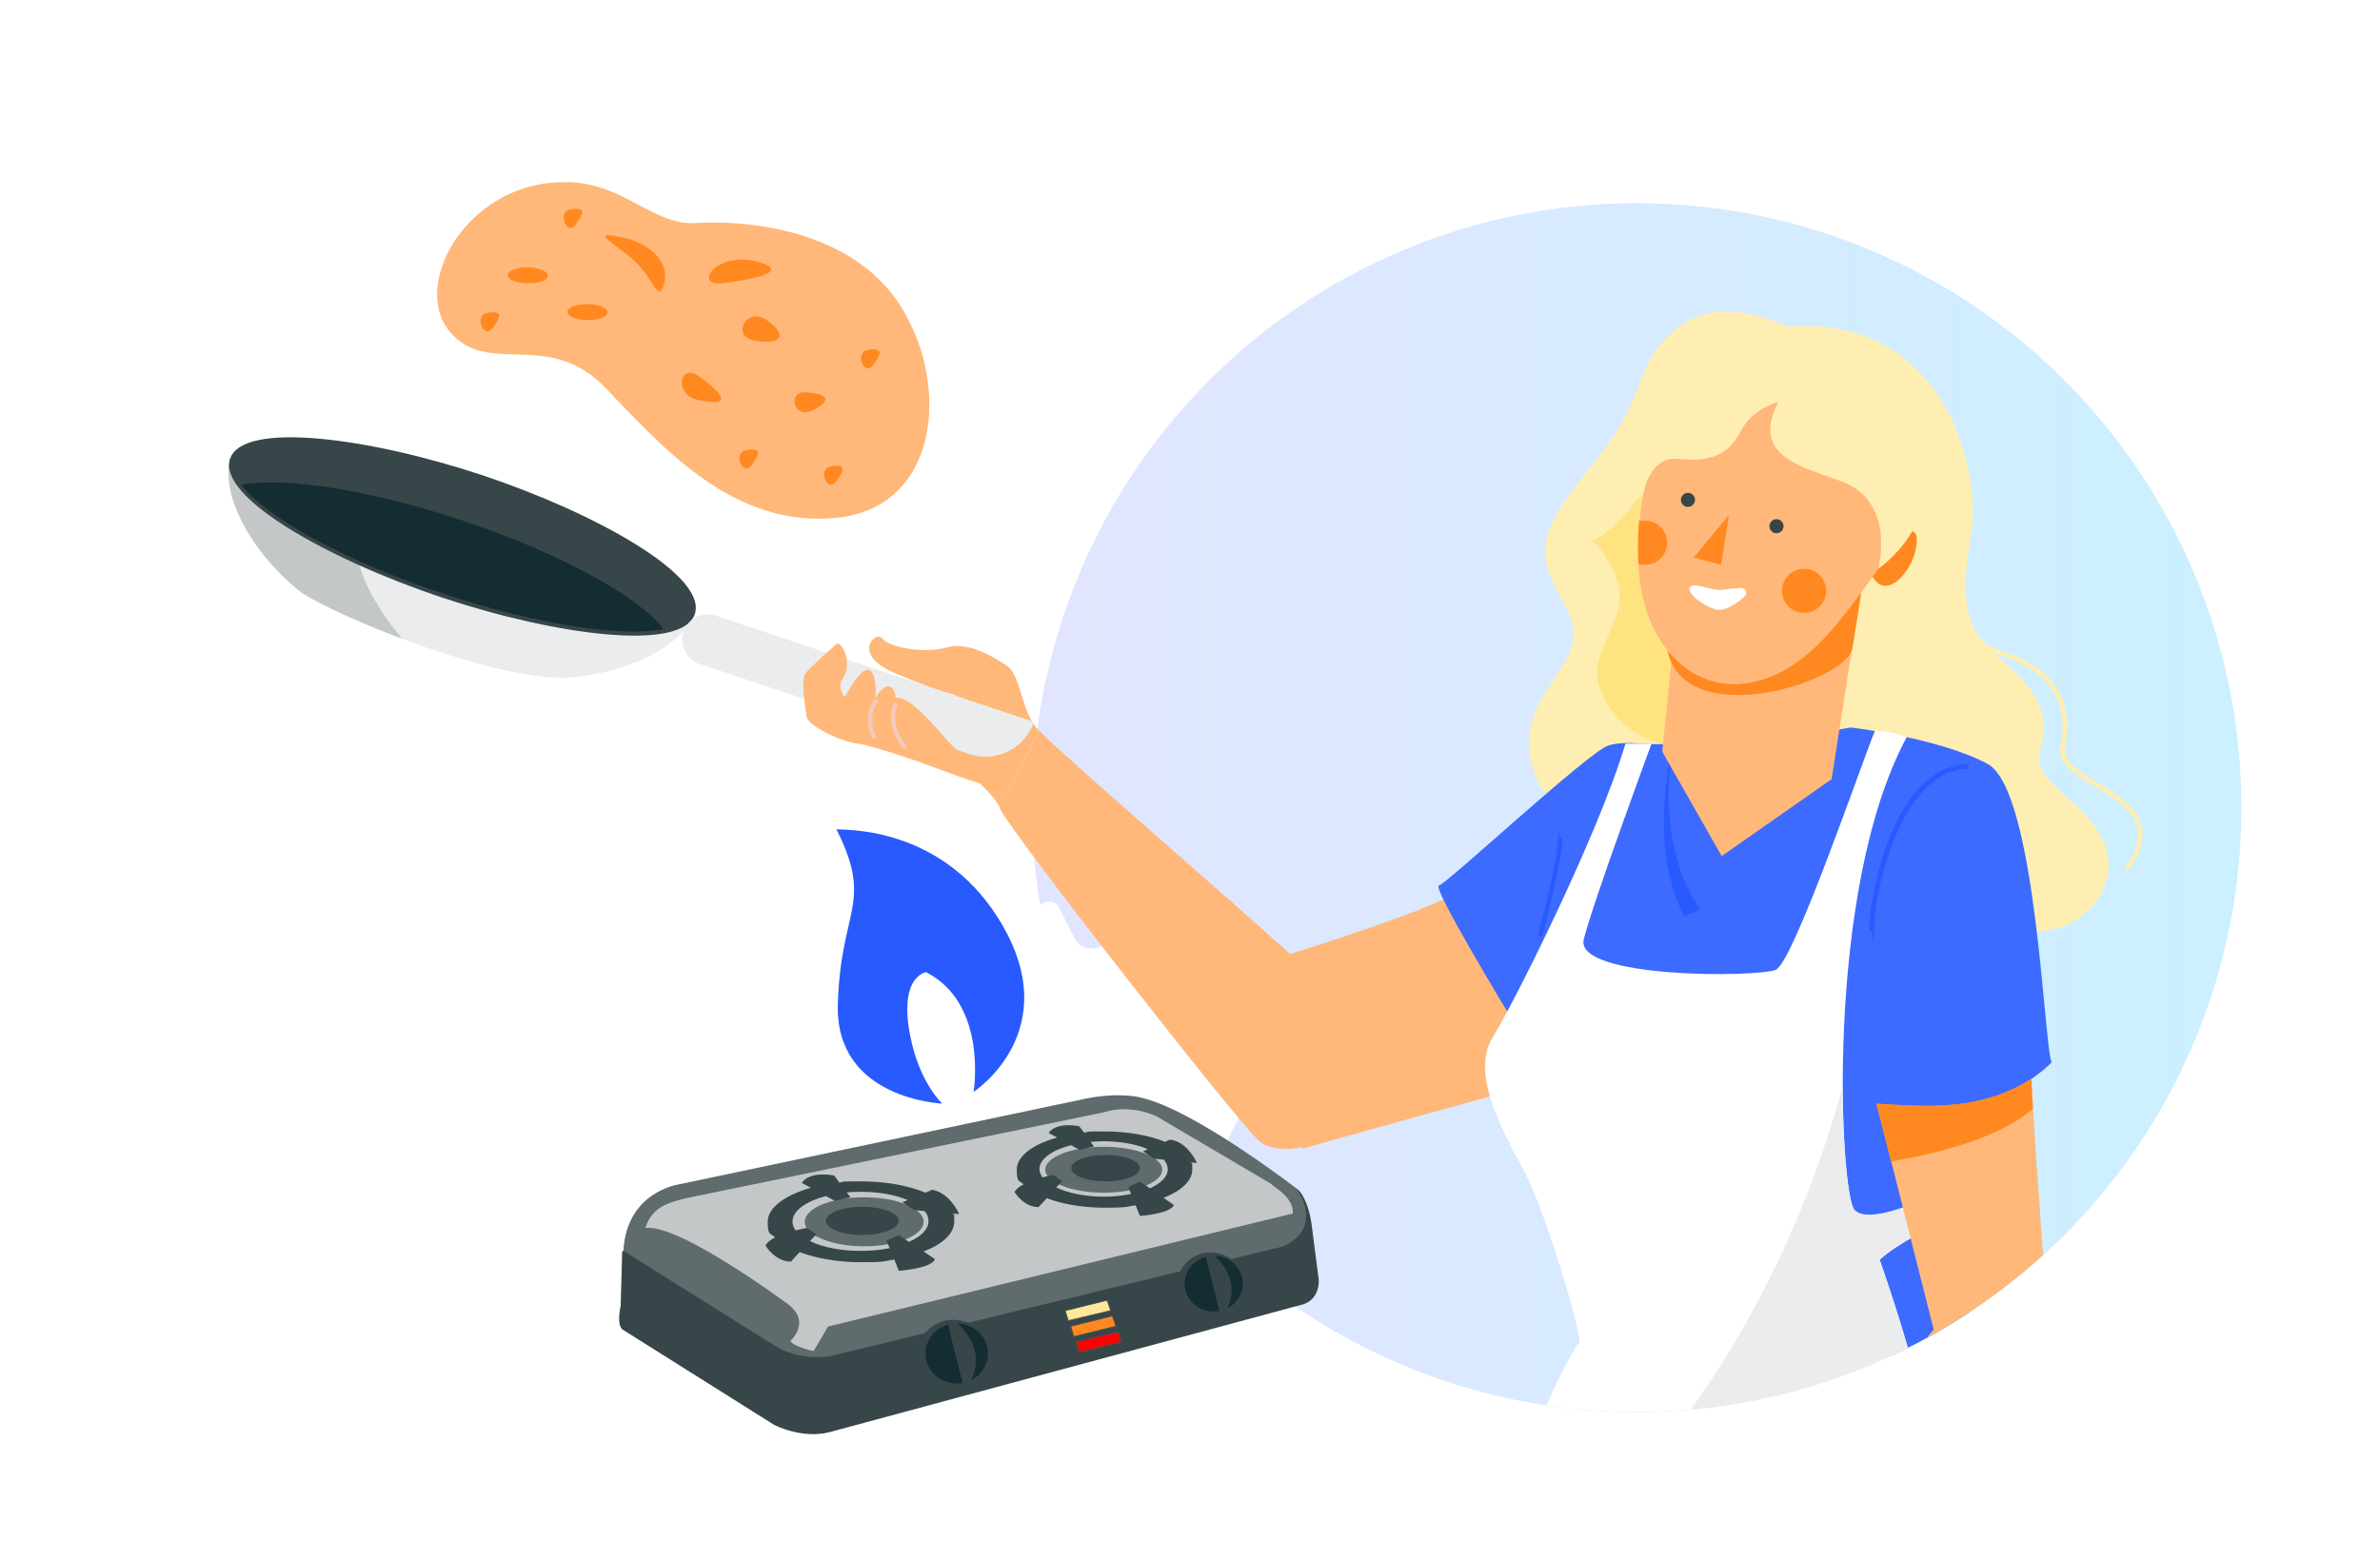 <?xml version="1.0" encoding="UTF-8"?>
<svg xmlns="http://www.w3.org/2000/svg" xmlns:xlink="http://www.w3.org/1999/xlink" version="1.1" viewBox="0 0 776.9 509.7">
  <!-- Generator: Adobe Illustrator 29.3.1, SVG Export Plug-In . SVG Version: 2.1.0 Build 151)  -->
  <defs>
    <style>
      .st0, .st1 {
        fill: none;
      }

      .st2, .st3, .st4, .st5, .st6, .st7, .st8 {
        fill-rule: evenodd;
      }

      .st2, .st9 {
        fill: #ff8920;
      }

      .st2, .st4, .st7 {
        stroke: #4b4f4d;
        stroke-width: .3px;
      }

      .st10 {
        fill: #3d6aff;
      }

      .st11 {
        fill: #285aff;
      }

      .st12, .st5 {
        fill: #c3c7c8;
      }

      .st3, .st13 {
        fill: #374649;
      }

      .st14 {
        isolation: isolate;
      }

      .st4 {
        fill: #ffe999;
      }

      .st15 {
        clip-path: url(#clippath-2);
      }

      .st6 {
        fill: #5f6b6d;
      }

      .st16, .st17 {
        fill: #fff;
      }

      .st7 {
        fill: red;
      }

      .st18 {
        fill: #f5cabd;
        mix-blend-mode: multiply;
      }

      .st17 {
        filter: url(#drop-shadow-5);
      }

      .st19 {
        fill: url(#Degradado_sin_nombre_4);
      }

      .st8, .st20 {
        fill: #132d32;
      }

      .st21 {
        fill: #ebeced;
      }

      .st22 {
        fill: #438fcd;
        opacity: .2;
      }

      .st23 {
        fill: #ffe380;
      }

      .st24 {
        fill: #ffeeb2;
      }

      .st1 {
        stroke: #ff8920;
        stroke-linecap: round;
        stroke-linejoin: round;
        stroke-width: 1px;
      }

      .st25 {
        clip-path: url(#clippath);
      }

      .st26 {
        fill: #ffb879;
      }
    </style>
    <clipPath id="clippath">
      <circle class="st0" cx="534.3" cy="263.7" r="197.3"/>
    </clipPath>
    <clipPath id="clippath-2">
      <circle class="st0" cx="534.3" cy="263.7" r="197.3"/>
    </clipPath>
    <linearGradient id="Degradado_sin_nombre_4" data-name="Degradado sin nombre 4" x1="337" y1="263.7" x2="731.5" y2="263.7" gradientUnits="userSpaceOnUse">
      <stop offset="0" stop-color="#e2e5ff"/>
      <stop offset="1" stop-color="#cbf0ff"/>
    </linearGradient>
    <filter id="drop-shadow-5" x="197.6" y="272.6" width="231.1" height="230.9" filterUnits="userSpaceOnUse">
      <feOffset dx="2.8" dy="2.8"/>
      <feGaussianBlur result="blur" stdDeviation="5.7"/>
      <feFlood flood-color="#1d1d1b" flood-opacity=".2"/>
      <feComposite in2="blur" operator="in"/>
      <feComposite in="SourceGraphic"/>
    </filter>
  </defs>
  <g class="st14">
    <g id="Capa_1">
      <g class="st25">
        <circle class="st22" cx="534.3" cy="263.7" r="197.3"/>
        <circle class="st0" cx="534.3" cy="263.7" r="197.3"/>
        <path class="st1" d="M487.3,473.3s28.7,4,43,.9"/>
        <path class="st1" d="M475,488.5s28.7,4,43,.9"/>
        <path class="st1" d="M485.1,502.8s28.7,4,43,.9"/>
      </g>
      <g class="st15">
        <circle class="st19" cx="534.3" cy="263.7" r="197.3"/>
        <g>
          <path class="st26" d="M425.2,375.1c1.5-.7,73.7-20.6,73.7-20.6,0,0,7-37.2,5.9-38.7-1.1-1.5-30.8-23.5-30.8-23.5-15.2,7.9-63.9,22.6-63.9,22.6"/>
          <path class="st24" d="M699.2,270.1c-1.4-6.7-8.4-10.9-14.6-14.7-6.1-3.7-11.4-7-10.5-11.5,3.1-15.1-4-26.1-20-31.1-14.4-4.4-13.9-14.8-12.9-35.4.2-3.5.4-7.6.5-11.8h-1.5c-.1,4.2-.3,8.2-.5,11.7-1,20.7-1.6,32.1,13.9,36.9,15.2,4.7,22,15.1,19,29.4-1.2,5.6,4.8,9.2,11.2,13.1,6.2,3.8,12.6,7.7,13.9,13.7.8,3.7-.5,7.8-3.9,12.7-.2.3-.2.8.2,1,.2.1.4.2.5.1.2,0,.4-.1.5-.3,3.6-5.2,5-9.7,4.2-13.8Z"/>
          <path class="st24" d="M583.8,106.6c-8.6-3.4-25.7-10.2-38.7,2.6-13,12.8-6.4,19.4-25.3,42.5-18.9,23.1-18,29.6-10.2,43.6,7.9,14,3.4,17.2-6.4,32.9-9.8,15.7-2.2,40.5,25.8,45,28,4.4,129.7,30.2,129.7,30.2,20.4,4.2,34.9-14.3,27.8-29-7.1-14.7-23.6-18.4-20.4-30,3.2-11.5-1-19.4-14.3-30.2-13.3-10.8-10.6-25.3-8.1-41.8,2.5-16.5-7.4-69.5-60-65.8Z"/>
          <path class="st10" d="M546.4,242.7c-8.6,1-15-1.2-21.4.7-6.4,2-53.3,45.7-55.3,45.7-2.5.2,22.4,41.3,22.4,41.3,0,0,92.6,116.2,94.8,115.7,2.2-.5,54.3-6.1,54.3-6.1l11.3-82.1c11.8-4.9,17.2-11.1,17.2-11.1-2.5-4.9-5-88.9-20.9-97.4-15.8-8.5-44.7-11.9-44.7-11.9,0,0-51.5,9.8-57.7,5.2Z"/>
          <path class="st16" d="M530.6,242.8c-9.2,30.6-36.5,84.8-43.5,96.2-7,11.4,3.3,30.2,10.3,43.1,7,12.9,19.2,54.2,18.1,56-17,26.9-26.5,69.7-26.5,69.7,0,0,146.3,2.9,146.7,1.5,1.1-33.2-22.1-98-22.1-98,5.9-5.5,17.3-10.7,17.3-10.7l-2.6-9.2s-18.1,8.8-22.9,3.7c-4.8-5.2-10-104.3,17-154.4-2.6-1.5-10.3-2.2-10.3-2.2-2.9,6.3-26.5,75.6-32.4,78.1-5.9,2.6-66,2.9-62.7-10,3.3-12.9,22.1-63.8,22.1-63.8h-8.5Z"/>
          <path class="st21" d="M630.8,400.5l-2.6-9.2s-18.1,8.8-22.9,3.7c-1.9-2-3.8-18.2-3.8-40.2-16.8,61.2-50,117.2-94,153.4,39.4.7,127.8,2.3,128.1,1.1,1.1-33.2-22.1-98-22.1-98,5.9-5.5,17.3-10.7,17.3-10.7Z"/>
          <path class="st23" d="M536.3,160.8c-19.7,25.9-19.6,8.1-11.3,22.4,8.4,14.3.2,20.4-3.2,32.7-3.4,12.3,12.5,28.5,24.6,26.8,12-1.7,22.6.5,23.8-4.2,1.2-4.7-8.1-69.5-7.9-78.4.2-8.8-26.1.7-26.1.7Z"/>
          <path class="st11" d="M546.4,242.7s-9.3,31.7,3.4,56.5c1.8-.8,3.6-1.6,5.3-2.4-9.3-12.1-12.9-34.7-8.7-54.1Z"/>
          <path class="st26" d="M618.7,503.4s49.4-47.4,50.6-51.6c1.2-4.2-4.9-67.8-6.1-99.5-16.5,10.1-31.5,9.3-50.7,8.1,1.4,4.8,18.7,73.7,18.7,73.7-10.3,11.4-31.3,54.5-38.3,63-7,8.5,25.8,6.3,25.8,6.3Z"/>
          <path class="st11" d="M610.9,304c-.4,0-.7-.3-.7-.7,0-11.1,7.9-52.7,31.7-53.8.4,0,.8.3.8.7,0,.4-.3.8-.7.8-22.4,1.1-30.3,42-30.3,52.3s-.3.7-.7.7Z"/>
          <path class="st11" d="M502.9,305.8c0,0-.1,0-.2,0-.4-.1-.6-.5-.5-.9,0-.2,6.4-24.1,6.4-30.8s.3-.7.7-.7.7.3.7.7c0,6.9-6.2,30.2-6.4,31.1,0,.3-.4.5-.7.5Z"/>
          <path class="st9" d="M663.2,352.2c-16.5,10.1-31.5,9.3-50.7,8.1.4,1.5,2.4,9.1,4.8,18.9,23.8-4.1,38.4-10.3,46.3-17.2-.2-3.5-.4-6.8-.5-9.8Z"/>
          <g>
            <path class="st9" d="M621.5,173.6c1.2-.3,2.5-.6,3.4.2.7.6.8,1.7.8,2.7-.2,4.5-2.1,8.9-5.3,12.2-1.7,1.7-4.2,3.2-6.4,2.3-3.2-1.3-6-8.8-4.1-11.8.9-1.4,2.8-2,4.2-2.6,2.4-1.1,4.9-2.2,7.4-3Z"/>
            <polygon class="st26" points="542.6 245.4 562 279.5 597.9 254.4 608.2 188.2 549.4 179 542.6 245.4"/>
            <path class="st9" d="M607.8,192.1l-3.1,19.5c-1.8,11-54.8,27.8-60.4.7l63.5-20.2Z"/>
            <path class="st26" d="M534.7,180.4c0,1.2,0,2.4.1,3.7.4,7.6,1.9,15.1,5.4,21.9,4,7.8,10.9,14.5,19.5,16.6,9.2,2.3,19.1-.8,26.8-6.3,7.7-5.5,13.7-13,19.4-20.6,8.9-11.9,17.8-24.6,20.2-39.2.5-3,.6-6.2-.9-8.8-1.7-2.9-5.1-4.2-8.2-5.4-4.1-1.6-8-3.5-11.9-5.5-7.1-3.7-13.8-8.1-20.1-13.1-5.3-4.2-11.4-11.9-18.9-10.7-3.5.6-6.3,3.1-8.7,5.6-13.2,13.9-20.5,32.6-22.2,51.7-.3,3.4-.4,6.7-.3,10.1Z"/>
            <circle class="st13" cx="551" cy="163.2" r="2.3"/>
            <circle class="st13" cx="579.9" cy="171.8" r="2.3"/>
            <polygon class="st9" points="561.8 184.4 564.4 168.1 552.9 182 561.8 184.4"/>
            <path class="st16" d="M567.6,191.9c.7,0,1.4.1,1.9.5.5.4.7,1,.5,1.5s-.6.9-1,1.3c-1.2,1-2.5,1.9-3.9,2.7-1,.6-2.2,1.1-3.6,1.2-1.9,0-3.7-.9-5.2-1.8-1.8-1.1-3.5-2.3-4.4-3.8-.3-.5-.5-1-.4-1.4s.5-.9,1.2-1c.4,0,.9,0,1.4.1,2.2.4,5,1.3,7.2,1.4,2.2,0,4.1-.7,6.4-.5Z"/>
            <path class="st9" d="M534.7,180.4c0,1.2,0,2.4.1,3.7.7.2,1.4.3,2.2.3,4,0,7.2-3.2,7.2-7.2,0-4-3.2-7.2-7.2-7.2s-1.4,0-2,.3c-.3,3.4-.4,6.7-.3,10.1Z"/>
            <circle class="st9" cx="588.9" cy="192.9" r="7.2"/>
          </g>
          <path class="st24" d="M568.1,141c3.9-7.9,12.4-9.7,12.4-9.7-9.3,17.7,7.9,21.1,20.7,25.9,17.9,6.7,11.9,28.5,11.9,28.5,0,0,22.8-15,13.6-41.8-14.4-25.6-45-38.2-73.4-28.8-4.6,5.3-18.2,38.2-17.4,48,0,0,2-14.3,11.6-13.3,8.3.9,16.2.1,20.6-8.9Z"/>
        </g>
        <circle class="st0" cx="534.3" cy="263.7" r="197.3"/>
        <path class="st1" d="M487.3,473.3s28.7,4,43,.9"/>
        <path class="st1" d="M475,488.5s28.7,4,43,.9"/>
        <path class="st1" d="M485.1,502.8s28.7,4,43,.9"/>
      </g>
      <path class="st26" d="M339.2,238.5c-6-5.7-5.7-18-10.6-21.2-4.9-3.2-12.5-7.9-19.7-5.9-7.2,2-18.8,0-20.8-2.9s-10.8,5,4.1,11.3c14.8,6.3,19.6,7.1,19.6,7.1l-8.8,14.1c9.2,8.2,20.7,16.9,23.4,22.7"/>
      <g>
        <path class="st21" d="M226.8,200.5c-4.8,11.1-23.1,19.8-42.8,20.8-27.2,0-80.4-22.8-87.2-29.1-15.2-12.7-24.6-30.6-21.7-42.4l151.7,50.6Z"/>
        <path class="st12" d="M75.1,149.8l34.2,11.4,6.8,11.9c-1.3,12.3,6.9,25.5,15.1,35.4-16.9-6.3-31.1-13.3-34.4-16.3-15.2-12.7-24.6-30.6-21.7-42.4Z"/>
        <path class="st13" d="M144.3,195.1c37.3,12.4,78.4,17.8,82.5,5.4,4.2-12.5-31.9-32.8-69.2-45.3-37.3-12.4-78.4-17.8-82.5-5.4-4.2,12.5,31.9,32.8,69.2,45.3Z"/>
        <ellipse class="st13" cx="150.9" cy="175.1" rx="19.6" ry="78.6" transform="translate(-63 262.9) rotate(-71.5)"/>
        <path class="st20" d="M150.8,169.9c32.1,10.7,57.7,24.9,65.8,35.5-13.7,2.7-41.5-1.5-72-11.6-32.1-10.7-57.7-24.9-65.8-35.5,13.7-2.7,41.5,1.5,72,11.6Z"/>
        <path class="st20" d="M146.5,181.6c-1.3,3.9,11.1,11.6,27.8,17.1,16.6,5.6,31.2,6.9,32.5,3,1.3-3.9-11.1-11.6-27.8-17.1-16.6-5.5-31.2-6.9-32.5-3Z"/>
      </g>
      <path class="st21" d="M316.5,246.2l-88.1-29.4c-4.4-1.5-6.7-6.2-5.3-10.5h0c1.5-4.4,6.2-6.7,10.5-5.3l103.9,34.7h0c-2.9,8.7-12.4,13.4-21.1,10.5Z"/>
      <g>
        <path class="st26" d="M185,59.5c-31.8-.8-50.9,32.8-38.5,48.4,12.4,15.6,32.3-.8,51,18.6,18.7,19.4,41.5,45.7,75.2,42.6,33.7-3.1,37.7-43,21.4-69-16.3-25.9-51.8-28.2-66.6-27.3-14.7,1-23-12.9-42.6-13.4Z"/>
        <path class="st9" d="M178.8,90c0,1.5-3,2.6-6.6,2.5-3.6,0-6.6-1.3-6.5-2.7s3-2.6,6.6-2.5c3.6,0,6.6,1.3,6.5,2.7Z"/>
        <path class="st9" d="M198.3,102c0,1.5-3,2.6-6.6,2.5-3.6,0-6.6-1.3-6.5-2.7,0-1.5,3-2.6,6.6-2.5,3.6,0,6.6,1.3,6.5,2.7Z"/>
        <path class="st9" d="M247.8,85.6c-14-4.1-21.6,7.9-12.2,6.9,9.4-1.1,23-3.7,12.2-6.9Z"/>
        <path class="st9" d="M250.4,104.6c-6.8-4.8-12.2,5.5-3.6,6.7,8.6,1.3,10.3-2,3.6-6.7Z"/>
        <path class="st9" d="M203.2,77.5c-10.2-2-4.9.4,2.7,6.6,7.6,6.2,8.9,15.8,10.9,8.3,2-7.5-5.9-13.4-13.6-14.9Z"/>
        <path class="st9" d="M263,128.1c-6.1-.3-3.8,8.1,1.1,6.3,4.9-1.8,9.4-5.7-1.1-6.3Z"/>
        <path class="st9" d="M228.4,123c-6.7-4.9-8.5,5.7-.8,7.5s12.6,1.1.8-7.5Z"/>
        <path class="st9" d="M283.2,114.3c-4.4.7-1,8.9,1.8,4.9,2.9-3.9,3.3-5.8-1.8-4.9Z"/>
        <path class="st9" d="M271.1,152.3c-4.4.7-1,8.9,1.8,4.9,2.9-3.9,3.3-5.8-1.8-4.9Z"/>
        <path class="st9" d="M243.5,147c-4.4.7-1,8.9,1.8,4.9,2.9-3.9,3.3-5.8-1.8-4.9Z"/>
        <path class="st9" d="M186.1,68.4c-4.4.7-1,8.9,1.8,4.9,2.9-3.9,3.3-5.8-1.8-4.9Z"/>
        <path class="st9" d="M159,102.2c-4.4.7-1,8.9,1.8,4.9,2.9-3.9,3.3-5.8-1.8-4.9Z"/>
      </g>
      <path class="st26" d="M280.5,242.9c-6.5-.8-16.8-6.1-17.2-8.9-.4-2.8-2-12.2-.3-14.3,1.7-2.1,10.4-9.7,10.4-9.7,3.5,1.7,3.9,8.7,1.7,11.5-2.1,2.8.6,6.1.6,6.1,2.1-3.5,5.5-9.8,8.1-8.8,2.6,1,2,9.1,2,9.1,3.3-6,6.6-4.1,6.5,0,5.4-1.3,16.6,14.3,20.6,17.6,28,22.6-7.1,3-32.5-2.7Z"/>
      <path class="st18" d="M285.2,241.2c-.3,0-.5-.1-.6-.4-.1-.3-3.3-6.9.7-12.2.2-.3.7-.4,1-.1.3.2.4.7.1,1-3.5,4.6-.6,10.7-.5,10.7.2.3,0,.8-.3.9-.1,0-.2,0-.3,0Z"/>
      <path class="st18" d="M295.4,244.4c-.1,0-.2,0-.3,0-1.1-.5-6.3-8.3-3.4-14.5.2-.4.6-.5.9-.3.4.2.5.6.3.9-2.5,5.4,2.1,12.1,2.8,12.7.3.2.5.6.3.9-.1.2-.4.4-.6.4Z"/>
      <path class="st17" d="M312.9,287.9l8,8c1.8,1.8,4.7,2.3,7,1.1l10.1-5.1c1.8-.9,4-.2,4.9,1.6l5.1,10.1c1.2,2.3,3.7,3.6,6.3,3.2l11.2-1.8c2-.3,3.8,1,4.2,3l1.8,11.2c.4,2.6,2.4,4.6,5,5l11.2,1.8c2,.3,3.3,2.2,3,4.2l-1.8,11.2c-.4,2.6.9,5.1,3.2,6.3l10.1,5.1c1.8.9,2.5,3.1,1.6,4.9l-5.1,10.1c-1.2,2.3-.7,5.1,1.1,7l8,8c1.4,1.4,1.4,3.7,0,5.1l-8,8c-1.8,1.8-2.3,4.7-1.1,7l5.1,10.1c.9,1.8.2,4-1.6,4.9l-10.1,5.1c-2.3,1.2-3.6,3.7-3.2,6.3l1.8,11.2c.3,2-1,3.8-3,4.2l-11.2,1.8c-2.6.4-4.6,2.4-5,5l-1.8,11.2c-.3,2-2.2,3.3-4.2,3l-11.2-1.8c-2.6-.4-5.1.9-6.3,3.2l-5.1,10.1c-.9,1.8-3.1,2.5-4.9,1.6l-10.1-5.1c-2.3-1.2-5.1-.7-7,1.1l-8,8c-1.4,1.4-3.7,1.4-5.1,0l-8-8c-1.8-1.8-4.7-2.3-7-1.1l-10.1,5.1c-1.8.9-4,.2-4.9-1.6l-5.1-10.1c-1.2-2.3-3.7-3.6-6.3-3.2l-11.2,1.8c-2,.3-3.8-1-4.2-3l-1.8-11.2c-.4-2.6-2.4-4.6-5-5l-11.2-1.8c-2-.3-3.3-2.2-3-4.2l1.8-11.2c.4-2.6-.9-5.1-3.2-6.3l-10.1-5.1c-1.8-.9-2.5-3.1-1.6-4.9l5.1-10.1c1.2-2.3.7-5.1-1.1-7l-8-8c-1.4-1.4-1.4-3.7,0-5.1l8-8c1.8-1.8,2.3-4.7,1.1-7l-5.1-10.1c-.9-1.8-.2-4,1.6-4.9l10.1-5.1c2.3-1.2,3.6-3.7,3.2-6.3l-1.8-11.2c-.3-2,1-3.8,3-4.2l11.2-1.8c2.6-.4,4.6-2.4,5-5l1.8-11.2c.3-2,2.2-3.3,4.2-3l11.2,1.8c2.6.4,5.1-.9,6.3-3.2l5.1-10.1c.9-1.8,3.1-2.5,4.9-1.6l10.1,5.1c2.3,1.2,5.1.7,7-1.1l8-8c1.4-1.4,3.7-1.4,5.1,0Z"/>
      <path class="st11" d="M307.5,360.3s-34.9-1.4-34-32.3c.8-31.3,11.8-32.9-.5-57.3.5.5,33.1-2.2,52.8,29,23.1,36.6-8,56.8-8,56.8,0,0,4.8-28.7-15.5-39.1,0,0-9,1.2-5.2,20.7,3,15.4,10.4,22.1,10.4,22.1Z"/>
      <g>
        <g>
          <g>
            <path class="st3" d="M203.1,408.4l-.5,18s-1.4,5.7.5,7.6l49.6,31.2s9,4.7,18,2.4l154.1-41.6s5.7-.9,5.7-8l-2.4-18.6c-.4-2.7-1.1-5.4-2.3-7.9-.7-1.5-1.6-2.9-2.4-3.3-48.6-26.3-220.3,20.3-220.3,20.3Z"/>
            <g>
              <g>
                <path class="st6" d="M372.3,358.3s-7.1-1.9-18.4.5l-132.4,27.9s-17,2.4-18,21.7l50.6,31.7s8.5,4.7,18,2.4l146.5-35.5s13.7-4.7,4.7-18.9c0,0-33.6-26-51.1-29.8Z"/>
                <path class="st5" d="M415.1,386.6l-37.5-22.1c-9.5-4.3-17-1.4-17-1.4l-135.7,27.9c-3.1.7-7.5,1.6-10.6,4.3s6.5,4.1,6.5,4.1l38.3,25.2c5.7,5.2,22.4,2.9,22.4,2.9l129.6-33.6c10.4-2.4,4-7.2,4-7.2Z"/>
                <path class="st6" d="M219.2,400.9c-10.9-6.6-9.5,5.7-9.5,5.7l48.2,31.2c7.6-3.3,2.7-12.1,2.7-12.1l-41.5-24.8Z"/>
                <path class="st5" d="M415.3,387c1.2,1.7-.4,5.4-.4,5.4l-136.1,34.5s3.8-1.4-1.9,0c-5.7,1.4-12.3-.9-12.3-.9-51.5-28.4-42.1-33.6-42.1-33.6-9.9,0-11.8,8.5-11.8,8.5,10.9-1.4,45.4,24.1,45.4,24.1,9.5,6.1,1.9,12.8,1.9,12.8.9,1.9,7.6,3.3,7.6,3.3l4.7-8,151.7-36.9c.4-4.3-4.3-7.7-6.7-9.2Z"/>
                <path class="st5" d="M358.9,369.2c-17.9,0-32.4,6.3-32.4,14.2s14.5,14.2,32.4,14.2,32.4-6.3,32.4-14.2-14.5-14.2-32.4-14.2ZM360.1,393.3c-13.3,0-24.1-4.7-24.1-10.6s10.8-10.6,24.1-10.6,24.1,4.7,24.1,10.6-10.8,10.6-24.1,10.6Z"/>
                <path class="st5" d="M291.5,382l8.1,6.9c-5.3-1.6-11.7-2.6-18.7-2.6-17.9,0-32.4,6.3-32.4,14.2s14.5,14.2,32.4,14.2,32.3-6.3,32.4-14.2l12.8,10.8,3.8-6.1-33.6-25.1s-2.4-1.4-4.7,1.9ZM306.2,399.8c0,5.8-10.8,10.6-24.1,10.6s-24.1-4.7-24.1-10.6,10.8-10.6,24.1-10.6,24.1,4.7,24.1,10.6Z"/>
                <path class="st6" d="M282.1,390.9c-10.7,0-19.4,3.6-19.4,8s8.7,8,19.4,8,19.4-3.6,19.4-8-8.7-8-19.4-8Z"/>
                <path class="st6" d="M360.3,374.4c-10.6,0-19.1,3.4-19.1,7.5s8.6,7.5,19.1,7.5,19.1-3.4,19.1-7.5-8.6-7.5-19.1-7.5Z"/>
              </g>
              <polygon class="st5" points="313.3 378.6 344.9 403.7 348.7 404.6 313.3 375.3 313.3 378.6"/>
            </g>
            <g>
              <path class="st3" d="M304,388.6l-1.9.8c-5.5-2.3-12.9-3.7-21-3.7s-4.8.1-7.1.4l-1.7-2.3s-7.8-1.7-10.6,2.4l3,1.6c-8.5,2.4-14.1,6.5-14.1,11.1s.8,3.5,2.4,5.1c-1.5.8-2.7,1.7-3.1,2.7,0,0,3.1,5.2,8.3,5.2l2.8-3.1c5.4,2,12.4,3.3,20.1,3.3s7.4-.3,10.8-.9l1.5,3.7s10.6-.7,11.8-3.8l-3.7-2.5c6.2-2.4,10-5.9,10-9.8s-.2-1.7-.6-2.6l2.2.2s-3.1-7.3-9.2-8ZM296.8,405.5l-3.4-2.3-4,1.9,1,2.4c-2.9.6-6.1.9-9.5.9-6.5,0-12.4-1.2-16.5-3.2l2.1-2.2-3.1-2.1s-1.6.3-3.7.8c-.7-.9-1-1.9-1-2.9,0-3.5,4.4-6.6,10.9-8.3l3,1.6,5-1.2-1.2-1.6c1.4-.1,2.9-.2,4.5-.2,6,0,11.4,1,15.4,2.7l-1.7.7,3.8,2.6,3.4.3c.9,1,1.3,2.1,1.3,3.3,0,2.6-2.4,5-6.3,6.7Z"/>
              <polygon class="st3" points="291.8 406.1 294.1 410.8 299.8 408.9 293.9 404.6 291.8 406.1"/>
              <path class="st3" d="M255.1,404.4l3.5,3.1,5.9-4.5c-1.2-.5-8.3-.7-9.5,1.4Z"/>
              <path class="st3" d="M267.2,386.9l5.4,3.1,2.6-.9-2.6-3.8s-4.3-.5-5.4,1.7Z"/>
              <path class="st13" d="M303.1,389.5c0,0,0,0-.1,0,0,0,0,0,0,0-.2,0-.4,0-.6,0l-4.9,2.4,1.9,1.7,8.5.2s-1.9-3.8-4.7-4.3Z"/>
              <path class="st13" d="M255.1,401.1h2.8c-4.3-6.9,9.5-11.6,9.5-11.6l-1.2-.2c-17.5,4.7-11.1,11.8-11.1,11.8Z"/>
            </g>
            <path class="st3" d="M281.5,394c-6.6,0-11.9,2.1-11.9,4.6s5.3,4.6,11.9,4.6,11.9-2.1,11.9-4.6-5.3-4.6-11.9-4.6Z"/>
            <g>
              <path class="st3" d="M382.1,372l-1.8.8c-5.1-2.1-12.1-3.4-19.7-3.4s-4.5.1-6.7.4l-1.6-2.1s-7.3-1.6-10,2.2l2.8,1.5c-8,2.2-13.2,6.1-13.2,10.5s.8,3.3,2.2,4.8c-1.4.7-2.5,1.6-2.9,2.5,0,0,2.9,4.9,7.8,4.9l2.7-2.9c5,1.9,11.6,3.1,18.9,3.1s7-.3,10.1-.8l1.4,3.5s10-.7,11.1-3.6l-3.4-2.3c5.8-2.3,9.4-5.6,9.4-9.2s-.2-1.6-.6-2.4l2.1.2s-2.9-6.9-8.7-7.6ZM375.3,387.9l-3.2-2.1-3.8,1.8.9,2.2c-2.7.6-5.7.9-8.9.9-6.2,0-11.7-1.2-15.5-3l1.9-2.1-2.9-2s-1.5.3-3.5.8c-.6-.9-1-1.8-1-2.7,0-3.3,4.1-6.2,10.3-7.8l2.8,1.5,4.7-1.1-1.1-1.5c1.4-.1,2.8-.2,4.2-.2,5.6,0,10.8,1,14.5,2.6l-1.6.7,3.6,2.4,3.2.3c.8,1,1.3,2,1.3,3.1,0,2.5-2.3,4.7-5.9,6.3Z"/>
              <polygon class="st3" points="370.5 388.4 372.8 392.8 378.1 391.1 372.5 387.1 370.5 388.4"/>
              <path class="st3" d="M336.1,386.8l3.3,2.9,5.6-4.2c-1.1-.4-7.8-.7-8.9,1.3Z"/>
              <path class="st3" d="M347.4,370.4l5.1,2.9,2.4-.9-2.4-3.6s-4-.4-5.1,1.6Z"/>
              <path class="st13" d="M381.2,372.9c0,0,0,0-.1,0,0,0,0,0,0,0-.2,0-.4,0-.5,0l-4.6,2.3,1.8,1.6,8,.2s-1.8-3.6-4.4-4Z"/>
              <path class="st13" d="M336.1,383.7h2.7c-4-6.4,8.9-10.9,8.9-10.9l-1.1-.2c-16.4,4.4-10.4,11.1-10.4,11.1Z"/>
            </g>
            <path class="st3" d="M360.9,377.1c-6.2,0-11.2,1.9-11.2,4.3s5,4.3,11.2,4.3,11.2-1.9,11.2-4.3-5-4.3-11.2-4.3Z"/>
            <path class="st3" d="M206.4,413.6l-.5,17.5,42.5,27.9s11.3,7.1,12.8,5.7l1.4-17.5s-8.5-1.9-12.3-5.2l-44-28.4Z"/>
          </g>
          <g>
            <path class="st3" d="M311.2,430.9c-6.4,0-11.7,5-11.7,11.2s5.2,11.2,11.7,11.2,11.7-5,11.7-11.2-5.2-11.2-11.7-11.2Z"/>
            <path class="st8" d="M312.3,432.1c-5.6,0-10.2,4.4-10.2,9.8s4.6,9.8,10.2,9.8,10.2-4.4,10.2-9.8-4.6-9.8-10.2-9.8Z"/>
            <path class="st3" d="M311.2,430.9l-1.8.9,5,20.3,2.3-.9c6.4-11.9-5.5-20.3-5.5-20.3Z"/>
            <path class="st3" d="M309.8,433.9l4.1,16.3s4.8-9.3-4.1-16.3Z"/>
          </g>
          <g>
            <path class="st3" d="M395.2,408.9c-6,0-10.8,4.7-10.8,10.4s4.8,10.4,10.8,10.4,10.8-4.7,10.8-10.4-4.8-10.4-10.8-10.4Z"/>
            <path class="st8" d="M396.2,410c-5.2,0-9.5,4.1-9.5,9.1s4.3,9.1,9.5,9.1,9.5-4.1,9.5-9.1-4.3-9.1-9.5-9.1Z"/>
            <path class="st3" d="M395.2,408.9l-1.7.9,4.7,18.9,2.1-.9c5.9-11-5.1-18.9-5.1-18.9Z"/>
            <path class="st3" d="M394,411.7l4,15.1s4.2-8.5-4-15.1Z"/>
          </g>
        </g>
        <polygon class="st4" points="347.7 427.9 348.7 431.2 362.6 427.9 361.4 424.5 347.7 427.9"/>
        <polygon class="st2" points="349.5 433 350.5 436.4 364.3 433 363.1 429.6 349.5 433"/>
        <polygon class="st7" points="351.3 438.1 352.3 441.5 366.1 438.1 364.9 434.8 351.3 438.1"/>
      </g>
      <path class="st26" d="M421.2,311.5c-22.4-20.2-76.1-66.5-82-73l-12.9,25.3c2.4,6.3,78.2,103.3,84.7,108.7,6.6,5.4,18.4.9,20,.3"/>
    </g>
  </g>
</svg>